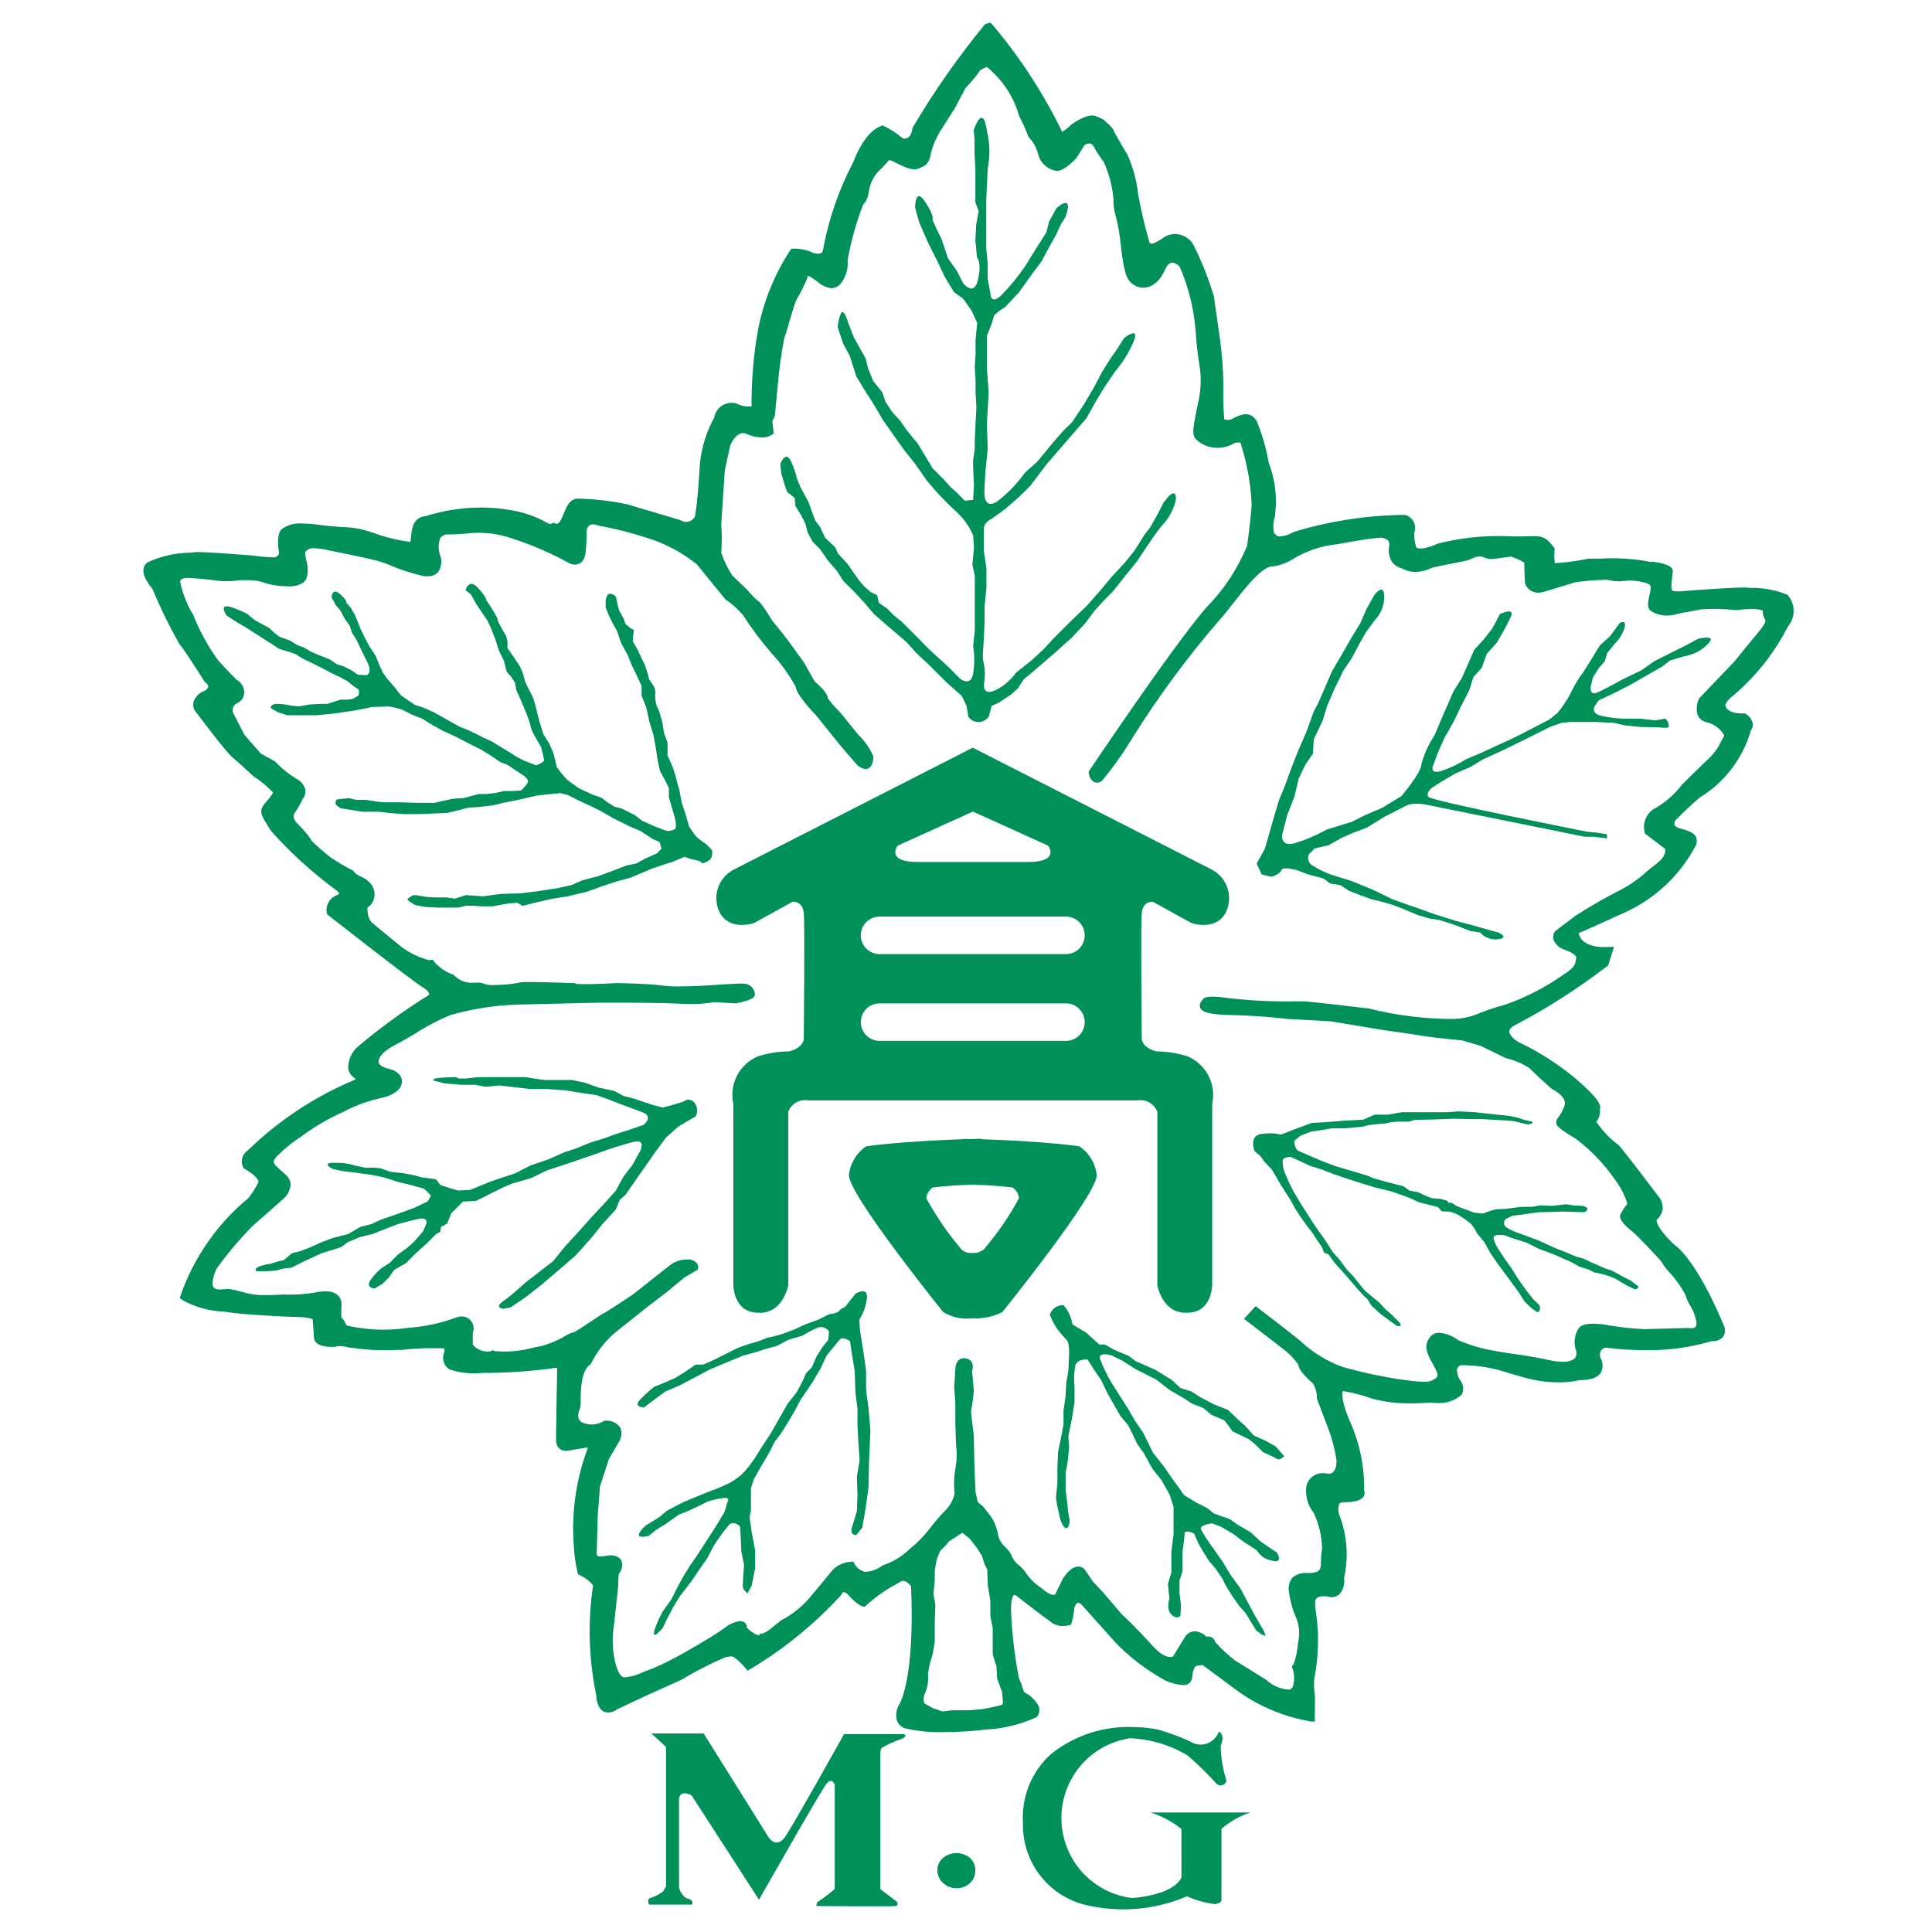 <svg width="256" height="256" viewBox="0 0 256 256" fill="none" xmlns="http://www.w3.org/2000/svg">
<path d="M160.513 115.197L129.044 99.145L128.901 99.075L128.75 99.145L97.28 115.197C96.286 115.69 95.523 116.554 95.156 117.605C94.79 118.656 94.848 119.81 95.318 120.818C96.63 123.47 99.933 122.3 99.933 122.3L105.013 119.488C105.013 119.488 106.345 119.328 106.504 120.982C106.664 122.637 106.504 137.671 106.504 137.671C106.504 137.671 106.504 138.833 104.53 139.314C103.133 139.327 101.746 139.55 100.415 139.975C99.228 140.477 98.254 141.38 97.66 142.528C97.067 143.676 96.892 144.996 97.166 146.26V170.044C97.166 170.044 97.035 173.944 100.492 173.944C103.782 174.108 104.444 170.302 104.444 170.302V147.311C104.644 146.797 105.014 146.367 105.491 146.093C105.969 145.82 106.526 145.719 107.068 145.809H150.733C151.275 145.72 151.831 145.821 152.308 146.094C152.784 146.368 153.153 146.797 153.353 147.311V170.302C153.353 170.302 154.007 174.108 157.301 173.944C160.754 173.944 160.624 170.044 160.624 170.044V146.26C160.898 144.994 160.722 143.67 160.124 142.522C159.526 141.373 158.546 140.471 157.354 139.975C156.023 139.546 154.636 139.323 153.238 139.314C151.293 138.829 151.293 137.671 151.293 137.671C151.293 137.671 151.126 122.624 151.293 120.982C151.461 119.34 152.756 119.488 152.756 119.488L157.857 122.3C157.857 122.3 161.155 123.47 162.471 120.818C162.935 119.809 162.991 118.658 162.625 117.609C162.26 116.56 161.502 115.695 160.513 115.197ZM118.945 112.053L128.692 107.639L128.905 107.532L129.142 107.639L138.885 112.053C138.885 112.053 140.52 114.216 136.241 114.216H121.593C117.29 114.216 118.945 112.053 118.945 112.053ZM141.256 137.918H116.534C115.878 137.918 115.25 137.656 114.787 137.191C114.323 136.725 114.063 136.094 114.063 135.436C114.063 134.778 114.323 134.146 114.787 133.681C115.25 133.215 115.878 132.954 116.534 132.954H141.256C141.911 132.954 142.539 133.215 143.003 133.681C143.466 134.146 143.726 134.778 143.726 135.436C143.726 136.094 143.466 136.725 143.003 137.191C142.539 137.656 141.911 137.918 141.256 137.918ZM141.256 126.422H116.534C115.878 126.422 115.249 126.16 114.785 125.695C114.322 125.229 114.061 124.597 114.061 123.938C114.061 123.279 114.322 122.648 114.785 122.182C115.249 121.716 115.878 121.454 116.534 121.454H141.256C141.911 121.454 142.54 121.716 143.004 122.182C143.468 122.648 143.728 123.279 143.728 123.938C143.728 124.597 143.468 125.229 143.004 125.695C142.54 126.16 141.911 126.422 141.256 126.422Z" fill="#009059"/>
<path d="M143.003 151.885C138.838 151.322 133.219 151.064 130.088 150.949V150.895C130.088 150.895 129.626 150.895 128.899 150.928C128.171 150.961 127.701 150.895 127.701 150.895V150.949C124.563 151.059 118.955 151.322 114.787 151.885C114.151 152.311 113.616 152.872 113.22 153.528C112.823 154.184 112.574 154.919 112.49 155.682C112.33 158.17 124.984 173.862 124.984 173.862C126.163 174.564 127.542 174.853 128.903 174.683C130.254 174.75 131.599 174.468 132.81 173.862C132.81 173.862 145.48 158.17 145.32 155.682C145.234 154.917 144.982 154.181 144.582 153.525C144.181 152.868 143.642 152.309 143.003 151.885ZM130.333 165.564C130.128 165.736 129.891 165.864 129.635 165.942C129.38 166.02 129.111 166.045 128.846 166.016C128.588 166.05 128.327 166.027 128.079 165.949C127.831 165.871 127.603 165.74 127.411 165.564C125.623 163.471 124.057 161.195 122.74 158.774C122.771 158.488 122.864 158.212 123.012 157.966C123.16 157.72 123.36 157.509 123.598 157.349C125.203 157.15 126.816 157.034 128.433 157V156.971C128.433 156.971 128.605 156.971 128.887 156.971C129.169 156.971 129.332 156.971 129.332 156.971V157C130.946 157.034 132.557 157.15 134.159 157.349C134.399 157.508 134.601 157.717 134.751 157.964C134.901 158.21 134.994 158.487 135.025 158.774C133.707 161.194 132.141 163.47 130.354 165.564H130.333Z" fill="#009059"/>
<path d="M125.107 246.067C124.819 246.266 124.585 246.534 124.427 246.848C124.27 247.161 124.193 247.51 124.204 247.861C124.211 248.173 124.282 248.48 124.414 248.763C124.545 249.046 124.734 249.298 124.968 249.503C125.431 249.944 126.043 250.192 126.681 250.197C127.325 250.223 127.956 250.008 128.451 249.593C128.703 249.379 128.903 249.111 129.038 248.808C129.172 248.505 129.237 248.176 129.227 247.845C129.239 247.498 129.167 247.153 129.016 246.841C128.865 246.529 128.64 246.259 128.361 246.054C127.884 245.719 127.315 245.54 126.732 245.542C126.15 245.544 125.582 245.728 125.107 246.067Z" fill="#009059"/>
<path d="M152.46 240.163C153.943 240.637 155.328 241.377 156.547 242.347V248.772C155.673 250.751 151.643 251.289 151.643 251.289C151.058 251.414 150.463 251.478 149.865 251.478C147.34 251.14 145.019 249.903 143.326 247.99C141.633 246.077 140.68 243.618 140.642 241.058C140.603 238.499 141.481 236.012 143.115 234.048C144.75 232.085 147.032 230.777 149.546 230.363L149.505 230.322C152.286 230.39 155.002 231.184 157.385 232.625C158.723 233.772 159.985 235.006 161.161 236.32C161.259 236.429 161.385 236.509 161.526 236.549C161.666 236.59 161.815 236.59 161.956 236.55C162.096 236.51 162.223 236.431 162.321 236.322C162.419 236.213 162.484 236.079 162.51 235.934C162.036 234.452 161.78 232.909 161.75 231.352C162.416 229.759 161.501 229.447 161.501 229.447C161.372 229.816 161.162 230.15 160.886 230.424C160.609 230.698 160.274 230.906 159.906 231.03C159.538 231.154 159.146 231.193 158.761 231.142C158.376 231.091 158.007 230.952 157.683 230.737C156.371 230.15 155.024 229.646 153.65 229.226C152.553 228.979 151.434 228.853 150.311 228.848C146.342 228.656 142.437 229.908 139.313 232.375C138.036 233.507 137.033 234.918 136.381 236.499C135.728 238.08 135.444 239.789 135.548 241.497C135.471 243.966 136.233 246.387 137.708 248.363C139.184 250.339 141.284 251.752 143.665 252.369C148.202 253.494 152.98 253.108 157.279 251.269C158.469 251.805 159.735 252.155 161.031 252.307C161.848 252.135 161.848 251.852 161.848 251.852V242.265L161.889 242.298C163.004 241.338 164.299 240.612 165.698 240.163H152.444H152.46Z" fill="#009059"/>
<path d="M117.78 83.079L119.088 84.196L120.212 85.173L121.393 86.504L123.142 88.146L125.46 90.461L127.438 92.215L128.079 93.545L128.308 94.977C128.466 95.202 128.676 95.384 128.922 95.506C129.167 95.627 129.438 95.685 129.712 95.674C129.985 95.663 130.251 95.584 130.486 95.442C130.72 95.301 130.916 95.103 131.055 94.867L131.39 93.545L132.359 93.101L133.993 92.009L134.868 91.225L135.64 90.018L136.719 89.131L138.26 87.813L139.785 86.495L142.004 84.5L143.753 82.64L145.069 80.883L146.275 79.561L147.48 78.35L149.229 76.145L150.664 74.376L151.751 72.733L152.863 71.091L153.848 69.765C154.822 68.803 155.501 67.58 155.805 66.243C155.92 64.6 154.82 65.791 154.82 65.791L154.187 66.579L153.394 68.123L152.405 69.876L151.641 70.87L150.329 72.955L149.005 74.597L147.37 76.355L145.707 78.346L143.961 80.321C143.961 80.321 141.763 82.406 141.448 82.743C141.133 83.079 139.568 84.623 139.568 84.623L138.244 86.064L136.703 87.485L134.631 89.127C133.885 90.188 132.867 91.025 131.684 91.549C129.906 92.21 130.458 90.125 130.458 90.125C130.538 89.392 130.505 88.651 130.36 87.928C130.228 87.391 130.194 86.835 130.258 86.286L130.36 84.644L130.458 82.542V80.341L130.703 77.927V75.279L130.36 72.955V70.081C130.36 69.194 131.365 68.767 131.365 68.767L133.209 67.441L135.076 65.799L136.515 64.383L138.685 61.509L142.314 57.313L143.949 55.432L145.375 52.904L146.369 51.261L147.787 49.176C148.73 48.084 149.503 46.854 150.08 45.53C151.285 42.997 148.976 44.762 148.976 44.762L147.987 46.302L147.125 47.533L146.025 49.295L144.922 51.38L143.622 53.589L142.081 55.909L140.855 57.116L139.433 58.758L137.451 61.172L135.816 62.626C134.772 64.088 133.517 65.386 132.093 66.477C130.331 67.577 130.429 65.245 130.429 65.245L130.568 62.498L130.875 59.513L130.769 56.098L131.002 52.021L130.769 48.736V44.438C131.139 43.659 131.438 42.848 131.664 42.016C131.664 41.58 133.18 40.698 133.18 40.698L135.048 38.706L136.682 36.399L138.007 34.638L139.008 32.774L139.878 31.222L140.635 29.58C141.157 28.959 141.465 28.183 141.509 27.371C141.509 26.16 139.981 27.597 139.981 27.597L139.008 29.35L138.656 30.787L137.455 32.659L135.82 35.299C134.879 36.675 133.818 37.963 132.649 39.15C131.226 40.484 131.226 38.83 131.226 38.83L130.879 36.97V34.978L130.679 32.885V26.603L130.879 22.313C131.21 20.672 131.174 18.978 130.773 17.353C130.233 13.498 129.024 17.238 129.024 17.238L129.13 18.445V20.211L129.24 22.53V26.821L129.677 27.933L129.35 29.793L129.24 31.887L129.457 34.088C129.457 34.088 130.119 34.753 129.583 37.072C129.048 39.392 127.605 37.503 127.605 37.503L126.829 35.96L125.603 34.211L125.194 32.979L124.749 31.657L123.997 30.113L123.551 29.128C123.551 29.128 123.886 28.685 122.566 26.71C121.246 24.735 121.254 27.486 121.254 27.486L121.798 29.465L122.995 32.211L124.221 34.638L125.202 36.723L126.408 38.706L127.634 39.589L128.725 41.141L129.485 42.783L129.269 44.996V46.971L129.158 48.613L129.269 50.485V52.017L129.379 54.004L129.269 55.983L129.158 58.417V59.509L128.942 60.95V61.833L129.052 64.366L128.942 66.234L127.834 66.345L126.755 65.241L125.877 64.473L125.116 63.594L123.572 62.043L122.587 60.4L121.598 58.758L121.046 58.109L120.053 56.878L119.301 55.777L118.205 54.575L117.327 53.232L116.918 52L115.692 50.469L115.03 48.827L114.707 47.505L113.162 44.75L112.39 42.763C112.39 42.763 111.981 41.334 111.621 41.334C111.262 41.334 110.98 43.313 110.98 43.313L111.719 45.517L112.598 47.16L113.481 49.919L114.707 51.91L115.896 53.774L116.983 55.642L118.316 57.53L119.624 59.394L121.283 61.496L122.82 63.689C123.963 65.095 125.206 66.416 126.539 67.642C127.581 68.548 128.406 69.68 128.95 70.952L129.06 72.594L128.844 74.807L129.167 76.342V83.51L128.95 85.592C129.142 86.8 129.142 88.03 128.95 89.238C128.619 91.106 127.176 89.895 127.176 89.895L125.652 88.351L123.13 86.052L121.826 84.726L120.719 83.613L119.395 82.299L118.422 81.528L117.552 80.641L116.448 79.869L116.227 78.875L115.353 78.44L114.478 77.656L113.816 76.897L112.283 74.692L111.057 73.366L110.649 72.491L109.333 71.26L108.667 69.831L108.017 68.952L107.682 68.078L107.138 66.534L106.468 65.302L106.059 64.539L105.601 63.43C105.418 62.588 105.131 61.771 104.747 61C104.081 59.69 103.398 61.455 103.398 61.455L103.529 62.765L103.958 64.198L104.302 65.187L105.295 65.968L105.397 67.059L106.153 68.267L106.717 69.383L107.028 70.59L107.694 71.793L108.679 72.787L109.664 74.22L110.89 75.644L111.748 76.983L112.974 78.19L114.511 79.832L115.819 81.38L117.78 83.079Z" fill="#009059"/>
<path d="M225.024 84.635L223.594 85.407L222.262 86.076L220.97 86.725L219.213 87.604L217.455 88.835L214.946 90.046C214.946 90.046 212.412 91.479 211.529 91.808C210.647 92.136 210.765 91.04 210.765 91.04L211.092 89.714L211.869 88.507L212.637 87.624L212.964 86.524L214.063 85.194C214.64 84.609 215.061 83.89 215.289 83.1C215.494 82.016 214.623 82.554 214.623 82.554L213.315 84.323L211.983 85.526L210.904 87.3L209.801 89.053C209.195 89.837 208.675 90.685 208.252 91.582C207.744 92.61 207.119 93.574 206.388 94.456L205.317 95.33L202.338 96.878L200.376 97.864L197.957 98.972L196.322 99.732L194.229 100.618C193.208 101.269 192.109 101.788 190.96 102.166C189.419 102.605 189.869 101.505 189.869 101.505L190.523 99.732L191.401 97.765L192.603 95.667L193.486 93.799L194.679 91.479L195.231 89.714L196.33 88.507L197.013 86.631L198.304 85.194C198.986 84.087 199.612 82.947 200.18 81.778C200.826 80.353 198.75 81.367 198.75 81.367L197.769 83.227L196.661 84.668L195.341 86.109L194.581 87.854L193.698 89.849L192.603 91.594L191.193 94.797L190.073 97.453C189.284 98.626 188.696 99.924 188.332 101.292C188.332 102.392 185.692 105.484 185.692 105.484L183.178 107.023L180.865 108.017L179.124 108.895L175.83 109.901C174.442 110.683 172.971 111.305 171.445 111.757C169.589 112.204 169.904 110.554 169.904 110.554L170.558 108.017L171.539 105.484L172.082 103.168L172.985 101.292L173.974 99.863L174.077 97.983L175.274 95.458L175.83 93.585L176.831 91.266L178.012 88.848L179.124 87.206L180.113 85.329L180.984 83.79L182.189 82.147C182.586 81.739 182.898 81.256 183.108 80.726C183.319 80.197 183.423 79.63 183.415 79.06C183.415 77.089 182.099 78.847 182.099 78.847L181.11 80.612L180.24 82.587L179.038 84.561L177.706 86.885L176.48 88.983L175.393 91.512L174.612 93.282L174.077 94.275L173.092 97.014L172.082 99.325L171.33 101.197L170.231 104.178L169.462 106.058L168.584 109.027L167.611 112.442L166.512 114.425L167.174 115.862L168.473 116.183C168.473 116.183 169.589 115.862 169.789 115.308C169.99 114.754 171.874 115.308 171.874 115.308L173.321 115.862L175.393 116.413L176.263 117.074L177.591 117.279L178.789 118.055L180.223 118.609L181.744 119.159L183.178 119.508L184.694 119.947L186.035 120.481L187.886 121.261L189.419 121.705L190.743 121.91L192.157 122.353L193.383 122.793L194.797 123.355L196.118 123.56C196.417 123.894 196.792 124.149 197.212 124.305C197.631 124.461 198.081 124.513 198.525 124.455C200.082 124.23 198.525 123.56 198.525 123.56L197.344 123.236L195.026 122.583L192.942 122.033L190.081 121.138L188.009 120.387L186.374 119.828L184.511 119.159L181.997 117.928L179.042 116.72L176.5 115.94C175.502 115.583 174.55 115.108 173.664 114.524C173.506 114.348 173.4 114.13 173.358 113.897C173.316 113.663 173.34 113.423 173.427 113.202L174.199 112.426L176.063 111.987L177.048 111.437L177.824 110.989L179.345 110.332L181.114 109.671L183.419 108.238L184.715 107.586C184.715 107.586 186.158 106.81 186.705 106.588C187.397 106.475 188.102 106.475 188.794 106.588L209.997 110.874H211.296L212.931 111.092V110.533L211.501 110.324L210.275 110.205C210.275 110.205 189.75 106.149 189.296 105.607C188.843 105.065 189.75 104.375 189.75 104.375L190.948 103.607L192.819 102.499L194.863 101.62L196.498 100.622L199.142 99.415L202.089 97.974L205.358 96.332L206.907 95.782L208.011 95.671H211.632L213.814 95.782L215.355 96.119L217.427 96.332C217.427 96.332 219.515 96.332 220.615 96.439C221.714 96.546 220.717 95.232 220.717 95.232L219.282 95.45L217.427 95.232H215.244C214.283 95.202 213.326 95.091 212.384 94.899C210.651 94.567 211.305 93.577 211.305 93.577L211.84 92.797L213.7 91.927L215.886 90.818L218.195 89.496L220.296 88.293L221.269 87.522L223.12 86.967C224.281 86.795 225.359 86.257 226.197 85.432C227.767 83.962 225.024 84.635 225.024 84.635Z" fill="#009059"/>
<path d="M166.996 153.178L167.592 153.999L168.483 154.923L168.982 155.744L169.652 156.894L170.245 157.846L170.988 159L171.597 160.108L172.251 161.126L173.069 162.284L173.886 163.339L174.569 164.386L175.174 165.257L175.423 165.955L176.073 166.25L176.829 167.318L177.646 168.229L178.762 169.486L179.812 170.717L180.63 171.633L181.23 172.191L181.725 173.012L182.951 174.125L184.324 175.131C184.324 175.131 185.142 175.734 185.092 175.685C186.245 175.894 185.129 174.925 185.129 174.925L184.422 174.215L183.568 173.476L182.722 172.561L181.974 171.953L180.826 170.992L179.853 169.789L179.256 169.034L178.496 168.27L177.503 166.92L176.6 165.914L175.705 164.497L174.887 163.344L174.033 162.112L172.333 159.447L171.377 157.834L170.796 156.676L170.163 155.202C169.996 154.72 169.931 154.208 169.971 153.7C170.13 153.289 171.021 153.289 171.021 153.289L172.031 153.753L173.531 154.455L175.239 155.001L176.686 155.564L178.137 156.064L180.147 156.713L182.158 157.329L184.377 157.871L186.784 158.729L187.982 159.291L190.536 159.944L191.047 160.511C191.047 160.511 191.865 160.548 192.102 160.548C192.505 160.655 192.896 160.806 193.266 160.999C193.839 161.345 194.385 161.732 194.901 162.157C195.223 162.545 195.498 162.971 195.719 163.426L196.671 164.575L197.488 166.041L198.449 167.449L199.491 168.857L200.402 170.089L201.109 171.05L201.988 172.4C202.462 172.951 203.013 173.431 203.623 173.825C204.191 174.022 204.031 173.004 204.031 173.004L203.19 172.183L202.303 171.074L201.686 170.208L200.991 169.202L200.28 168.049L199.425 166.846L198.518 165.483C198.518 165.483 197.729 164.214 197.942 163.861C198.154 163.508 199.335 163.668 199.335 163.668L200.439 164.079L202.245 164.641L203.946 165.499L205.862 166.201L208.359 167.31L209.222 167.814L210.513 168.225L211.175 168.574L212.312 168.82L213.272 169.112L214.138 169.481L215.025 170.027C215.502 170.306 215.993 170.56 216.497 170.787C216.556 170.815 216.622 170.829 216.687 170.828C216.753 170.827 216.818 170.812 216.877 170.782C216.936 170.752 216.988 170.71 217.028 170.657C217.068 170.605 217.096 170.544 217.11 170.479L216.08 169.683L214.784 169.026L213.619 168.369L212.679 168.069L211.772 167.658L210.922 167.31L209.9 166.796L208.813 166.501L207.767 166.049L205.993 165.343L203.901 164.378L202.041 163.684C202.041 163.684 199.691 162.929 199.393 162.412C199.307 162.268 199.274 162.098 199.301 161.933C199.328 161.767 199.413 161.617 199.54 161.508L200.394 161.098L202.029 160.888L203.888 160.626L205.74 160.589L207.097 160.535L208.449 160.589L209.97 160.626C209.97 160.626 210.407 160.383 210.333 160.145C210.26 159.907 209.696 159.78 209.696 159.78L208.572 159.727L207.485 159.57L205.699 159.78L203.991 159.727L203.14 159.891L201.412 159.932L199.47 160.178L198.265 160.24L197.627 160.383L196.516 160.794L195.4 160.695L194.006 160.19L192.939 159.78C192.939 159.78 192.355 159.279 192.122 159.369C191.889 159.46 191.775 159.119 191.775 159.119L190.929 158.86L189.731 158.762L189.077 158.52L187.851 157.957L186.76 157.756L186 157.197L185.06 156.959L183.883 156.651L182.08 156.151L181.226 155.793L178.929 155.1L177.025 154.545L175.12 153.823C175.12 153.823 172.73 152.813 172.104 152.521C171.479 152.23 171.503 151.154 171.503 151.154L172.321 150.497L173.714 149.943L175.133 149.738L176.514 149.504H178.239L179.522 149.385L180.548 149.294L181.365 149.081L182.477 148.949L183.421 148.892L184.32 148.691L185.231 148.625H186.711L187.479 148.387L189.797 148.342L192.535 148.239L195.204 148.288H196.516C196.516 148.288 198.028 148.387 198.22 148.387C198.412 148.387 200.459 148.535 200.459 148.535L201.371 148.736L202.188 148.949C202.442 149.001 202.705 148.981 202.948 148.892C203.23 148.736 202.891 148.584 202.891 148.584L201.972 148.387L201.093 148.095L199.867 147.837L198.208 147.681L196.81 147.529L195.437 147.373L193.352 147.262L191.717 147.373H185.763L183.895 147.697H182.15L180.609 148.366L178.533 148.469L175.672 148.691L173.804 148.797L171.708 149.569L169.738 150.341C168.95 150.15 168.132 150.113 167.331 150.234C165.34 150.341 166.244 152.538 166.244 152.538L166.996 153.178Z" fill="#009059"/>
<path d="M157.873 184.376L156.426 183.921L155.233 182.829L153.149 181.539L150.484 180.353L149.487 179.622L147.668 178.879L146.393 178.156H145.661L143.937 176.596L142.11 175.488C141.96 174.541 141.548 173.656 140.92 172.934C140.519 172.92 140.125 173.038 139.796 173.269C139.467 173.5 139.222 173.832 139.098 174.215L139.555 175.229L140.111 176.136C140.111 176.136 141.01 177.249 141.374 177.602C141.738 177.955 141.652 179.622 141.652 179.622L141.562 181.63L141.28 183.272L141.202 184.914L140.92 186.926V188.745L140.565 190.662L140.193 192.403L140.111 194.612V196.537L139.919 198.446L140.111 199.637L140.463 201.193C140.463 201.193 140.745 202.285 141.202 202.478C141.66 202.671 141.738 201.472 141.738 201.472C141.738 201.472 141.48 200.097 141.48 199.83C141.48 199.563 141.202 197.367 141.202 197.367V195.158L141.48 193.614L141.652 191.873L141.562 190.313L142.02 188.03L142.379 185.817V183.814C142.279 182.867 142.312 181.911 142.478 180.973C142.739 179.971 144.112 180.152 144.112 180.152L144.93 181.437L145.931 182.907L146.663 184.459L147.586 186.101L148.481 187.653L149.483 188.847L150.12 190.124L150.676 191.315L151.587 192.592L152.699 194.62L153.925 196.164L154.955 197.999L155.499 199.641V203.311L155.212 205.59V208.341L154.755 209.901L154.955 211.826C154.955 211.826 154.477 213.177 155.212 213.92C155.948 214.663 156.406 214.109 156.406 214.109L156.488 212.734L156.287 211.091V209.449L156.696 208.164V205.508C156.828 204.75 156.921 203.985 156.974 203.217C156.974 202.581 158.237 203.217 158.237 203.217L158.793 204.514L159.418 205.598L160.235 206.887L160.963 207.708L161.964 209.166L162.418 210.086L163.317 211.547L164.236 212.84L165.054 213.748L165.716 214.84L166.443 216.026L167.167 216.585L167.71 216.765L167.522 216.211L166.995 215.3L166.255 214.023L165.266 212.188L164.351 210.447L163.076 208.714L161.976 206.887L160.615 204.954C160.071 204.229 159.58 203.466 159.144 202.671C158.866 202.026 160.615 201.85 160.615 201.85L161.784 202.297L163.517 203.32L164.694 204.227L166.521 205.418C166.736 205.78 167.027 206.09 167.375 206.326C167.722 206.562 168.117 206.719 168.532 206.785C170.167 207.257 169.182 205.697 169.182 205.697L168.168 205.04L166.995 204.219L165.716 203.036L163.967 202.018L162.978 201.296L160.881 200.561L159.953 199.822L158.507 199.091L156.872 198.093L156.242 197.173L155.237 195.798L154.24 194.337L152.773 192.493L151.485 189.853L150.414 188.293L149.401 186.552L147.308 183.268C146.702 182.242 146.183 181.166 145.755 180.053C145.481 179.051 147.308 179.606 147.308 179.606L148.78 180.337L150.488 181.429L153.222 182.812L154.98 184.175L156.872 185.28L157.983 186.006L159.422 186.561L160.525 187.476L162.258 188.211L163.337 189.677L165.438 190.674L166.255 191.319L167.355 192.415C167.355 192.415 168.99 193.15 169.267 193.339C169.545 193.528 170.163 192.969 170.163 192.969L169.067 191.684L167.796 190.958L166.161 190.219L164.899 188.852L164.081 188.121L162.712 186.819L160.893 186.105L158.985 185.103L157.873 184.376Z" fill="#009059"/>
<path d="M114.76 184.105V181.642L114.401 179.08L113.947 176.239L113.861 174.876C114.383 174.04 114.723 173.103 114.858 172.125C115.128 170.385 113.387 171.395 113.387 171.395L111.944 173.217C111.653 173.292 111.392 173.456 111.197 173.685C110.939 174.051 109.844 174.145 109.844 174.145L108.401 174.876L106.66 175.5L105.287 176.149L103.554 176.793L102.467 177.085L101.649 177.261C101.094 177.515 100.52 177.725 99.933 177.89C99.186 178.09 98.452 178.334 97.734 178.62L96.455 179.261L94.636 180.172L93.169 180.821H92.168L90.696 181.831L89.511 182.558L88.064 183.202L86.691 183.752C86.052 184.26 85.446 184.809 84.877 185.395C83.79 186.491 85.33 186.491 85.33 186.491L86.789 185.395L88.158 184.385L90.075 183.564L92.168 182.463L94.076 181.449L95.801 180.722L98.453 179.626L100.19 179.158L101.277 178.789L102.912 178.349L104.478 177.528L106.304 176.986C106.999 176.559 107.726 176.187 108.479 175.874C108.735 175.815 109.004 175.836 109.249 175.934C109.493 176.032 109.702 176.203 109.848 176.424L109.754 177.528L109.018 178.448L108.201 179.721L107.559 181.199L106.828 181.925L106.292 183.12L105.565 184.483L104.339 186.039L102.99 188.42L102.099 189.98L100.709 192.091C100.27 192.853 99.782 193.586 99.246 194.283C98.561 195.188 97.693 195.938 96.7 196.484L95.327 197.116L93.422 197.847L91.865 198.491L90.516 199.054L88.424 200.142L87.32 201.053L86.131 201.792C85.56 202.081 85.081 202.527 84.75 203.077C84.219 203.981 85.951 203.521 85.951 203.521L86.957 202.7L88.142 201.977L89.058 201.332L89.957 200.688L91.138 200.228L92.319 199.678L93.786 198.955C94.469 198.738 95.169 198.582 95.879 198.487C96.79 198.397 96.422 198.955 96.422 198.955L95.977 200.405L94.808 202.326L93.32 204.629L92.319 206.173L91.42 207.462L90.68 208.657L89.769 210.299L88.951 211.941L87.831 213.497C87.408 214.261 87.048 215.059 86.757 215.883C86.389 216.975 87.014 216.523 87.014 216.523L87.77 215.796L88.477 214.335L89.205 212.955L90.042 211.576L91.583 209.564L92.769 207.823L93.676 206.538L94.587 204.802C95.201 203.846 95.872 202.928 96.598 202.055C97.227 201.423 98.049 202.244 98.049 202.244L98.151 203.607L98.233 205.627L98.6 207.372L98.507 208.554C98.507 208.554 98.421 209.741 98.421 210.196C98.421 210.652 99.046 211.124 99.046 211.124L99.598 210.114L100.06 207.823V205.446L99.598 202.983L99.32 201.045L99.504 200.134V197.206L99.884 196.016L100.701 194.55L101.355 193.458L102.091 192.173L102.63 191.073L103.525 189.886L104.445 188.412L105.262 187.037L106.08 185.485L107.629 183.198L108.708 181.367L109.525 179.63C109.525 179.63 110.988 177.795 111.348 177.438C111.707 177.081 112.627 177.701 112.627 177.701L112.901 179.54L113.26 181.728L113.342 184.385L113.62 186.684V188.876L113.726 190.884L113.902 193.54L113.542 195.642L113.62 198.126L113.542 200.224C113.542 200.224 113.26 201.23 112.901 202.322C112.541 203.414 113.44 203.418 113.44 203.418L114.258 202.42L114.711 199.764L115.079 197.108L115.153 193.639L115.337 189.533L115.079 186.602L114.76 184.105Z" fill="#009059"/>
<path d="M90.609 145.94L89.518 146.301L87.809 146.757L86.428 146.391L83.976 145.57L82.607 145.213L81.426 144.564L79.325 144.113L77.498 143.468L75.761 143.099H72.111L70.754 142.91L69.659 142.725H63.378L61.645 142.91H60.807L60.398 142.725C60.398 142.725 59.282 142.725 58.2 142.824C57.116 142.922 57.464 143.189 57.464 143.189L58.923 143.558L61.117 143.743H63.022L64.314 144.014L66.14 143.825L70.227 144.297H72.512L74.874 144.474L77.253 144.848L79.076 145.119L80.804 145.747L82.255 146.309C82.255 146.309 83.731 146.847 85.186 147.41C86.641 147.972 85.275 149.052 85.275 149.052L83.453 149.684L81.716 150.234L79.893 150.883L78.16 151.425L76.341 152.168L74.707 152.71L72.622 153.634L70.236 154.455L68.335 155.44L65.066 156.536L62.331 157.657L60.697 157.751L59.683 157.46L58.347 157.008L57.774 156.265L55.87 156.003L54.856 155.723L53.324 155.44L51.689 155.259L50.463 154.816L49.645 154.722H48.362L47.091 154.455C46.241 154.176 45.349 154.048 44.455 154.077C42.346 153.987 44.087 154.898 44.087 154.898L45.354 155.169L46.817 155.346L48.174 155.53L49.458 155.719L50.827 155.998L52.833 156.639L54.378 157.004C54.378 157.004 55.657 157.374 56.013 157.456C56.368 157.538 57.108 158.462 57.108 158.462L56.659 159.205L54.918 160.026L53.442 160.572L51.914 161.118L50.545 161.578L49.18 162.206L47.721 162.58L46.172 163.499L44.075 164.045L42.608 164.6L40.973 165.33L39.767 165.79L38.68 166.065L37.589 166.981L36.772 167.166L35.86 167.449C35.363 167.52 34.874 167.636 34.397 167.794C33.58 168.081 33.952 168.442 33.952 168.442H35.394L36.6 168.356L37.593 168.081L38.59 167.983L40.609 166.981L42.6 166.065L44.067 165.614L45.252 165.228L46.069 164.6L47.598 163.951L49.421 163.499L51.231 162.764L52.711 162.206C52.711 162.206 54.623 161.668 55.621 161.483C56.618 161.299 56.532 162.042 56.532 162.042L56.074 163.13L54.893 164.509L53.965 165.33L52.711 166.25L51.62 167.359L50.61 167.983C50.057 168.431 49.567 168.953 49.155 169.534C48.338 170.639 49.609 170.742 49.609 170.742L50.708 170.097L51.525 169.276L52.241 168.27L53.798 167.371L54.987 166.172L56.622 164.69L57.791 163.512L58.343 163.228L58.428 162.592L59.246 162.132L59.797 160.761L61.35 159.217L63.083 159.123L64.718 158.302L66.541 157.394L67.82 156.836L70.362 156.109L72.467 155.091L74.944 154.27L78.957 152.903C80.647 152.255 82.373 151.707 84.127 151.261C85.684 150.998 84.756 152.648 84.756 152.648L83.78 154.393L82.586 155.945L81.589 157.788L79.954 159.603L78.487 161.159L76.942 162.896L74.837 165.195L73.288 167.112L71.396 168.578L69.737 169.855L68.388 171.041C68.388 171.041 67.571 171.788 66.549 172.511C65.527 173.234 66.655 173.431 66.655 173.431L67.648 173.238L69.647 171.879L71.752 170.237L74.118 168.225L76.227 166.394L77.31 165.211L78.667 163.655L79.77 162.264L81.597 160.264L82.133 158.975L82.864 158.339L86.624 152.94L88.239 150.743L89.873 149.286C89.873 149.286 91.708 148.173 92.052 148.009C92.395 147.845 92.607 146.806 91.982 146.071C91.817 145.871 91.58 145.745 91.323 145.72C91.065 145.696 90.808 145.775 90.609 145.94Z" fill="#009059"/>
<path d="M93.62 111.888C93.114 111.571 92.639 111.207 92.202 110.8C91.879 110.39 91.282 109.466 91.282 109.466L90.874 107.976L90.338 106.411L90.02 104.683L89.701 103.583C89.561 102.943 89.379 102.314 89.157 101.698C88.932 101.144 88.454 100.117 88.454 100.117V98.401L87.993 97.17L87.76 95.675L87.351 94.271L86.971 93.409C86.855 92.946 86.802 92.469 86.815 91.993C86.883 91.645 86.823 91.285 86.648 90.978C86.476 90.674 86.027 90.034 86.027 90.034L85.794 89.168L85.467 88.15L85.005 87.214L84.547 86.195L83.848 84.964L83.906 84.093L83.995 83.465L83.538 83.235L82.892 82.689L82.594 81.897L82.034 80.887C81.874 80.348 81.747 79.799 81.654 79.245C81.654 78.912 81.028 78.617 80.71 78.686C80.391 78.756 80.248 79.54 80.248 79.54V80.484L80.656 81.507L81.192 82.611L81.74 83.551L82.295 85.194L83.145 86.758L83.689 88.096L84.408 89.574L85.013 90.904V92.173L85.638 93.737L86.047 95.618L86.595 97.428L86.905 99.148L87.134 100.709L87.441 102.129L88.074 103.307L88.63 104.404V105.635L89.411 108.316C89.411 108.316 89.713 109.482 89.472 109.798C89.231 110.115 88.368 110.11 88.368 110.11L86.905 109.564L85.119 108.78L84.09 107.992L82.369 107.134L81.441 106.9L80.411 106.259L79.721 105.717L78.392 105.241L76.757 104.469C76.757 104.469 75.576 103.685 75.123 103.291C74.635 102.781 74.189 102.231 73.79 101.649L73.32 99.769L72.785 98.537L72.013 97.305L71.538 95.819L71.232 94.632L70.999 93.696L70.676 92.526L70.047 91.295L69.589 90.346L69.266 89.164L68.89 88.306L68.428 87.591L67.791 86.651L67.243 85.883V85.013L67.084 84.307L66.622 83.514L66.062 82.5L65.845 81.79L65.065 80.456L64.435 79.524C64.435 79.524 64.517 79.208 63.32 77.882C62.122 76.555 61.685 78.202 61.685 78.202L62.388 78.748L63.087 80L63.72 80.948L64.558 82.18L65.044 83.194L65.657 84.771L66.131 86.261L66.757 87.517L67.137 88.999L67.697 89.628L68.253 90.49L68.408 91.434L68.87 92.456L69.707 94.411L70.116 95.511L70.423 96.681L70.831 97.502L71.69 98.984C71.859 99.549 71.996 100.124 72.098 100.705C72.098 101.033 71.011 101.411 71.011 101.411L69.434 100.782L68.498 100.31L67.411 99.617L66.23 98.898L65.224 98.278L64.043 97.736L63.119 97.256L61.783 96.632L60.965 96.324L59.94 95.761L58.305 94.834L57.438 94.357L56.029 93.733L55.007 93.417L53.928 92.699L53.066 92.079L52.293 91.065L51.337 89.968L50.724 89.106L50.241 88.08L49.784 86.902L48.995 85.731L48.378 84.566L47.757 83.301L47.43 82.435L47.021 81.495L46.494 80.55L45.889 79.852C45.889 79.852 46.02 79.54 45.01 78.682C44.001 77.824 43.931 79.138 43.931 79.138L44.475 80.16L45.088 80.871L45.717 82.049L46.342 82.911L46.649 83.855L47.291 84.873L47.908 86.208L48.517 87.439C48.785 87.862 48.948 88.344 48.991 88.844C48.979 88.971 48.938 89.094 48.872 89.203C48.806 89.312 48.717 89.406 48.611 89.476L47.425 89.402L46.494 88.77L45.558 88.306L44.618 88.002L43.682 87.365L42.284 86.815L41.205 86.351L40.261 85.797L39.403 85.477L38.381 84.857L37.045 84.385L36.338 83.839L35.651 83.198L34.94 82.817L33.779 82.184L33.003 81.556C33.003 81.556 33.003 81.326 30.886 80.534C28.769 79.742 30.019 81.556 30.019 81.556L30.649 81.967L31.511 82.521L32.594 83.153L33.934 84.007L35.161 84.795L36.031 85.341L36.959 85.966L38.307 86.376L39.158 86.676L40.179 87.308L41.356 87.862L42.582 88.482L43.915 89.188L45.096 89.743L46.109 90.297C46.481 90.654 46.893 90.966 47.336 91.229C47.744 91.397 47.491 92.169 47.491 92.169L46.698 92.625L45.922 92.707H45.104L43.379 93.265H42.435L41.033 93.347L39.623 93.59L38.606 93.503C37.989 93.357 37.359 93.277 36.726 93.265C35.79 93.265 35.876 93.82 35.876 93.82L36.803 94.365L38.054 94.776H41.957L44.303 94.538L46.874 94.164L49.301 93.688C49.301 93.688 51.263 93.61 51.57 93.61C52.122 93.705 52.668 93.834 53.204 93.996L54.594 94.698L56.008 95.252L57.107 95.963L58.656 96.825L60.218 97.531L62.028 98.463L63.749 99.333L64.905 100.043L66.311 100.988L67.251 101.357L69.033 102.544C69.033 102.544 70.206 103.176 69.92 103.718C69.675 104.101 69.377 104.447 69.033 104.744L67.868 104.818H66.785L65.686 105.061L64.46 105.212H63.438L61.395 105.754L60.062 105.837L58.885 106.079L57.561 106.378H55.391L52.653 106.304H50.777L50.07 106.235L48.5 105.984H47.184L46.244 105.754C46.244 105.754 45.39 105.836 44.834 105.902C44.279 105.968 44.511 106.633 44.511 106.633L45.096 107.093L46.633 107.339L48.043 107.561H50.221L51.562 107.717L53.507 107.877H55.55L57.508 107.791L59.286 107.717L60.843 107.339L62.036 107.019L63.43 106.937L65.388 106.695L66.834 106.346L68.469 106.029L71.195 105.405L74.248 105.089L75.184 105.327L77.072 106.255L78.621 106.97L79.549 107.438L81.184 108.378L83.382 109.478L84.858 110.106L86.419 111.129L87.42 111.597L87.657 112.455L87.04 113.083L85.63 113.703L84.294 114.425L83.068 114.663L81.658 115.205L80.395 115.673L79.316 116.084L77.211 116.63L75.797 117.25L74.003 117.661L70.97 118.129L68.927 118.375L66.36 118.445L64.002 118.765L61.742 118.605L60.263 119.077L59.179 118.917H57.68L56.453 118.843C56.453 118.843 55.227 118.605 54.896 118.605C54.565 118.605 54.345 118.917 54.038 119.077C53.732 119.237 55.052 119.935 55.052 119.935L56.453 120.185L58.088 120.255H60.737L61.742 120.017H62.772L63.769 120.095H65.253L66.123 119.935L67.439 119.701L68.543 119.623L69.237 120.034L70.464 119.717L71.175 119.553L73.149 119.093L75.163 118.781L77.82 118.145L79.696 117.455L81.65 116.815L83.603 116.277L86.415 115.086L87.747 114.627L89.223 114.163L90.694 113.53L91.634 113.846C91.634 113.846 92.905 114.064 92.954 114.306C93.003 114.549 93.82 114.163 94.131 113.846C94.442 113.53 94.368 112.664 94.368 112.664L93.62 111.888Z" fill="#009059"/>
<path d="M236.845 78.805C235.243 78.156 233.524 77.848 231.797 77.902C231.559 77.854 231.316 77.836 231.074 77.849C229.374 77.849 224.682 78.189 222.994 78.325C222.741 78.35 222.516 78.358 222.328 78.358C221.51 78.358 221.51 78.198 221.478 78.046C221.453 77.547 221.482 77.048 221.563 76.555C221.611 76.272 221.641 75.985 221.653 75.698C221.653 75.427 221.653 74.753 218.838 74.412L218.817 74.478C216.606 74.037 214.348 73.884 212.098 74.022C211.62 74.022 211.117 74.022 210.516 74.022C209.035 74.332 207.532 74.533 206.021 74.622C205.949 74.036 205.94 73.444 205.992 72.856L206.013 72.668L205.886 72.52C204.77 70.992 204.145 70.997 202.322 71.058C201.611 71.083 200.712 71.103 199.461 71.038C196.458 70.955 193.457 71.287 190.544 72.023C189.101 72.676 188.091 72.807 187.683 72.565C187.455 71.923 187.361 71.241 187.405 70.561C187.484 70.339 187.518 70.104 187.506 69.868C187.494 69.633 187.436 69.402 187.335 69.189C187.234 68.976 187.092 68.785 186.918 68.628C186.743 68.47 186.539 68.349 186.318 68.271L186.134 68.225C181.138 68.272 176.174 69.035 171.392 70.492C170.865 70.826 170.265 71.027 169.643 71.079C169.455 71.097 169.267 71.044 169.116 70.931L168.965 70.726H168.854C168.661 69.987 168.685 69.209 168.924 68.484C169.269 66.054 168.987 63.576 168.106 61.287C167.78 59.411 167.252 57.576 166.533 55.814C165.785 54.582 164.78 54.747 163.578 55.33L163.341 55.461C163.173 55.561 162.983 55.62 162.788 55.634C162.593 55.648 162.397 55.615 162.217 55.539C162.093 54.067 162.054 52.59 162.103 51.113C162.084 48.915 161.916 46.72 161.6 44.544L160.84 39.228C160.143 36.942 159.262 34.716 158.208 32.572C158.007 32.169 157.713 31.819 157.349 31.554C156.985 31.289 156.564 31.116 156.119 31.049L155.899 31.004C155.184 30.965 154.482 31.2 153.933 31.661C153.624 31.851 153.306 32.025 152.981 32.182C152.869 32.248 152.742 32.284 152.613 32.285C152.421 32.285 152.327 32.15 152.331 32.187C151.717 30.098 151.213 27.978 150.823 25.835C150.629 23.975 150.139 22.157 149.372 20.453C148.554 19.127 147.696 17.612 147.627 17.427C147.557 17.242 147.537 16.971 146.123 15.785L145.166 15.374C144.169 14.964 142.232 16.294 141.974 16.491C141.604 16.866 141.193 17.198 140.748 17.48C138.253 12.342 135.122 7.54 131.43 3.189L131.218 3L130.723 3.131L130.506 3.226C126.986 7.514 123.797 12.067 120.967 16.844L120.894 17.049C120.775 17.924 120.412 18.367 119.831 18.367C119.763 18.368 119.694 18.361 119.627 18.347C118.873 17.691 118.036 17.139 117.138 16.704L116.954 16.614L116.746 16.692C114.629 17.46 113.313 20.798 113.067 21.475C111.134 25.157 109.774 29.114 109.034 33.209C108.976 33.418 108.842 33.619 108.376 33.619C108.182 33.614 107.99 33.585 107.803 33.533C107.017 33.151 106.155 32.95 105.282 32.946H104.918L104.779 33.049C102.653 36.274 101.179 39.889 100.443 43.686C99.853 47.023 99.565 50.406 99.585 53.794V53.848H99.388L98.951 53.868C98.46 53.821 97.981 53.682 97.541 53.458L97.394 53.412C97.087 53.353 96.77 53.355 96.464 53.42C96.158 53.486 95.868 53.611 95.611 53.791C95.353 53.97 95.135 54.2 94.967 54.465C94.8 54.731 94.687 55.028 94.635 55.338C93.595 57.224 92.951 59.305 92.743 61.451C92.719 61.496 92.514 66.189 92.073 68.476C91.957 68.671 91.797 68.835 91.605 68.956C91.413 69.076 91.195 69.148 90.969 69.165C90.722 69.159 90.481 69.091 90.266 68.968L90.132 68.907L83.086 66.817C80.947 66.369 78.772 66.117 76.587 66.066C75.513 66.066 75.071 67.113 74.712 68.037C74.584 68.359 74.437 68.673 74.27 68.977C74.16 69.182 73.976 69.416 73.759 69.416C73.706 69.417 73.653 69.406 73.604 69.383L73.412 69.272L73.187 69.338C72.844 69.461 72.844 69.478 72.341 69.186C70.778 68.333 69.073 67.777 67.31 67.544C66.153 67.347 64.981 67.25 63.807 67.252C61.321 67.248 58.849 67.624 56.475 68.369C54.841 68.533 54.571 69.777 54.461 71.161C54.436 71.612 54.354 71.781 54.379 71.822L54.219 71.785C52.602 71.564 51.013 71.171 49.479 70.611C48.148 70.118 46.744 69.858 45.326 69.839C44.411 69.777 43.418 69.699 42.118 69.527C41.455 69.427 40.786 69.375 40.115 69.371C39.191 69.273 38.261 69.495 37.479 69.999C36.507 70.557 36.928 72.98 36.944 73.008C37.018 73.481 36.907 73.558 36.642 73.743C36.58 73.784 36.507 73.838 36.539 73.829C36.418 73.848 36.295 73.855 36.172 73.85C35.388 73.827 34.606 73.761 33.83 73.653C33.54 73.616 33.347 73.591 33.278 73.591C33.209 73.591 32.804 73.563 32.224 73.509C30.552 73.386 27.425 73.152 26.33 73.152C26.205 73.144 26.079 73.144 25.954 73.152L25.227 73.234C23.249 73.251 21.297 73.695 19.505 74.536C18.308 75.558 19.554 77.196 20.024 77.82C20.106 77.923 20.171 77.993 20.171 77.951C21.226 80.51 22.443 82.998 23.817 85.399C24.176 85.764 26.036 88.618 27.107 90.326L27.262 90.478C27.351 90.531 27.428 90.602 27.488 90.687C27.548 90.772 27.589 90.868 27.609 90.97C27.551 91.182 27.417 91.364 27.233 91.484C26.898 91.585 26.588 91.757 26.324 91.988C26.061 92.22 25.849 92.505 25.705 92.826C25.625 93.034 25.591 93.257 25.605 93.48C25.62 93.702 25.681 93.919 25.787 94.115C26.49 95.051 30.033 99.748 30.761 100.319C31.488 100.889 33.441 102.749 33.556 102.835C34.506 103.448 35.381 104.17 36.163 104.987C36.163 105.057 36.078 105.34 35.248 106.28C34.222 107.434 34.52 107.885 35.583 109.589L35.906 110.098C38.436 112.935 41.247 115.505 44.296 117.767C44.632 117.977 44.954 118.293 44.954 118.404C44.871 118.494 44.77 118.564 44.656 118.609C44.185 118.781 43.79 119.115 43.542 119.551C43.293 119.988 43.207 120.5 43.299 120.994L43.348 121.154L43.475 121.261C43.933 121.606 54.473 129.883 56.079 130.864C56.745 131.275 56.839 131.562 56.864 131.685C56.877 131.727 56.877 131.771 56.864 131.813C53.535 133.886 50.359 136.197 47.362 138.73C46.969 139.083 46.657 139.516 46.445 140.001C46.233 140.485 46.128 141.01 46.136 141.539C46.173 141.799 46.266 142.048 46.406 142.27C46.547 142.491 46.734 142.68 46.953 142.824L47.084 142.898C47.084 142.898 47.125 142.939 47.084 143.045C41.786 145.245 36.951 148.43 32.833 152.435C32.481 152.665 32.223 153.014 32.106 153.418C31.989 153.823 32.02 154.256 32.195 154.64L32.252 154.763L32.371 154.841C33.229 155.35 34.332 156.13 34.234 156.647C33.873 157.419 33.413 158.139 32.865 158.79C28.776 162.182 25.685 166.629 23.923 171.653L23.829 171.998L24.107 172.228C25.797 173.187 27.692 173.723 29.633 173.792C29.943 173.846 30.245 173.874 30.548 173.919C32.555 174.199 37.447 174.47 39.768 174.527C40.336 174.52 40.9 174.613 41.436 174.802V174.851V174.925C41.436 174.925 41.558 176.358 41.603 177.237C41.636 177.783 42.085 178.468 43.982 178.468C44.239 178.468 44.415 178.468 44.415 178.468L44.656 178.39C44.767 178.355 44.884 178.343 44.999 178.353C45.516 178.384 46.027 178.472 46.524 178.616L46.544 178.571C48.517 178.882 50.517 178.983 52.511 178.871H53.173C54.665 178.696 56.167 178.62 57.669 178.645H58.486L58.854 178.674C58.895 178.779 58.911 178.893 58.903 179.006C58.894 179.118 58.861 179.228 58.805 179.326C58.677 179.707 58.677 180.119 58.805 180.499C58.933 180.88 59.181 181.208 59.512 181.433C60.917 181.918 62.412 182.085 63.889 181.921C66.957 181.926 70.022 181.729 73.064 181.33C73.235 181.282 73.411 181.257 73.588 181.256C73.731 181.256 73.788 181.277 73.788 181.227L73.825 181.428C73.804 182.467 73.677 189.709 73.677 190.736C73.677 191.857 74.344 192.263 75.038 192.255L77.862 191.787C77.865 191.836 77.865 191.885 77.862 191.935C76.335 196.019 75.707 200.388 76.023 204.74C76.078 205.967 76.252 207.185 76.542 208.377L76.6 208.612L76.816 208.727C77.502 209.026 78.107 209.485 78.582 210.065C77.868 214.878 78.007 219.78 78.99 224.545C79.109 226.5 79.918 226.918 80.597 226.918C81.016 226.91 81.422 226.766 81.753 226.508C81.782 226.508 83.96 225.391 90.262 222.595C92.16 221.446 94.136 220.433 96.176 219.565L96.904 219.471C97.271 219.471 98.171 220.292 98.767 221.031L99.037 221.368L99.405 221.175C103.873 218.511 107.93 215.207 111.449 211.366L111.576 211.157C111.608 211.091 111.649 210.98 111.764 210.98C111.93 210.995 112.091 211.051 112.23 211.145C113.484 212.565 114.106 212.832 114.355 212.853L114.612 212.894L114.792 212.709C116.069 211.555 117.486 210.567 119.01 209.769L119.39 209.543C119.852 209.272 120.448 209.839 120.718 210.163C121.254 222.554 119.19 225.834 119.12 225.904C118.762 226.525 118.662 227.263 118.842 227.957C118.928 228.197 119.066 228.415 119.245 228.595C119.425 228.776 119.642 228.914 119.88 229C121.552 229.39 123.266 229.565 124.981 229.521C126.893 229.511 128.803 229.394 130.703 229.172C133 229.051 135.253 228.494 137.344 227.53L137.511 227.354C137.619 227.169 137.687 226.965 137.711 226.753C137.736 226.541 137.716 226.326 137.654 226.122C137.227 225.295 136.543 224.63 135.705 224.229C135.644 224.098 135.595 223.905 135.501 223.679C135.384 223.231 135.221 222.796 135.014 222.382C134.428 219.369 134.075 216.315 133.96 213.247C133.96 211.871 134.226 211.49 134.299 211.399C134.315 211.383 134.334 211.369 134.355 211.36C134.376 211.351 134.399 211.346 134.422 211.346C134.495 211.346 134.581 211.379 134.548 211.346C134.712 211.469 138.08 214.121 139.011 214.725C139.252 214.964 139.538 215.152 139.853 215.278C140.167 215.403 140.504 215.464 140.842 215.455C141.118 215.454 141.392 215.42 141.66 215.353L141.913 215.275L142.003 215.02C142.193 214.373 142.31 213.707 142.354 213.033C142.498 212.623 142.694 212.372 142.857 212.372C143.055 212.412 143.232 212.52 143.36 212.676L147.856 217.701C149.806 219.701 152.047 221.392 154.501 222.718C155.214 223.03 155.974 223.223 156.749 223.289C157.566 223.289 158.003 222.821 158.003 221.905C158.043 221.498 158.184 221.107 158.412 220.768C158.722 220.695 159.038 220.648 159.356 220.629L164.216 224.225C167.046 226.197 170.273 227.521 173.669 228.101L174.212 228.129L174.245 224.759C174.116 224.008 174.081 223.244 174.139 222.484C174.711 219.617 174.796 216.673 174.392 213.776C174.306 213.298 174.261 212.813 174.257 212.327C174.257 212.093 174.282 211.506 175.397 211.506C175.63 211.506 175.835 211.547 175.806 211.535C176.003 211.603 176.211 211.638 176.419 211.637C176.632 211.643 176.844 211.603 177.041 211.521C177.239 211.439 177.416 211.316 177.563 211.161C177.785 210.873 177.946 210.542 178.038 210.189C178.129 209.836 178.148 209.469 178.095 209.108C178.719 206.32 178.501 203.408 177.469 200.745C177.285 200.267 177.285 199.737 177.469 199.259C177.535 199.181 177.645 199.058 178.115 199.066C179.644 199.029 180.449 198.775 180.735 198.216C180.79 198.11 180.821 197.992 180.824 197.872C180.828 197.751 180.804 197.632 180.755 197.522C180.81 194.368 180.171 191.24 178.884 188.363C178.553 187.624 178.28 186.861 178.066 186.08C177.682 184.598 177.939 184.307 178.001 184.319L178.177 184.364C179.408 184.573 180.619 184.893 181.793 185.321C183.489 185.776 185.241 185.988 186.996 185.949C187.815 185.959 188.634 185.924 189.448 185.842C189.776 185.887 190.107 185.908 190.437 185.908C191.598 185.982 192.743 185.604 193.633 184.853L193.715 184.754L193.772 184.606C193.874 184.325 193.903 184.022 193.858 183.727C193.812 183.431 193.693 183.152 193.511 182.915C193.273 182.607 193.131 182.236 193.102 181.847C193.054 181.731 193.037 181.603 193.055 181.477C193.073 181.352 193.124 181.234 193.203 181.136C193.282 181.037 193.387 180.962 193.505 180.918C193.623 180.874 193.751 180.863 193.874 180.887C195.947 180.926 198.001 181.286 199.964 181.954C200.569 182.122 201.268 182.336 202.163 182.578C203.574 182.967 205.031 183.165 206.495 183.169C207.444 183.178 208.391 183.08 209.319 182.878C210.856 182.878 211.8 182.512 212.18 181.769C212.31 181.466 212.365 181.135 212.341 180.806C212.317 180.476 212.214 180.158 212.041 179.877C211.953 179.562 211.992 179.226 212.151 178.941C212.229 178.832 212.33 178.743 212.447 178.679C212.563 178.615 212.693 178.578 212.826 178.571C214.519 178.795 216.226 178.906 217.934 178.904C220.934 178.961 223.925 178.558 226.803 177.709C227.073 177.735 227.346 177.701 227.602 177.61C227.859 177.519 228.092 177.374 228.287 177.183C228.422 176.986 228.511 176.761 228.547 176.524C228.583 176.287 228.565 176.045 228.495 175.816C224.788 166.895 222.046 165.055 221.984 165.039C220.926 164.119 219.483 162.461 219.496 161.644C219.735 161.45 219.932 161.209 220.073 160.934C220.213 160.66 220.295 160.359 220.313 160.051C220.307 159.415 220.057 158.806 219.614 158.351C219.446 158.146 216.005 153.527 214.53 151.782L214.424 151.688C213.29 150.848 212.309 149.817 211.526 148.641C211.898 148.16 212.066 147.551 211.992 146.946C212.192 146.461 211.816 145.525 208.759 142.906C206.421 140.958 203.846 139.316 201.096 138.02C200.728 137.794 199.972 137.158 199.989 136.653C199.989 136.341 200.369 136.062 200.557 135.939C204.907 133.667 209.053 131.02 212.948 128.027L213.091 127.916L213.868 125.453L213.108 125.486C210.157 125.638 209.483 124.369 209.429 124.254C209.18 123.864 209.18 123.663 209.209 123.626C209.251 123.582 209.305 123.552 209.364 123.54L209.507 123.511C209.507 123.511 210.897 122.908 215.184 120.957C219.188 119.176 222.493 116.114 224.584 112.249C224.709 112.056 224.79 111.837 224.819 111.608C224.848 111.379 224.825 111.146 224.751 110.927C224.502 110.377 223.856 110.106 222.548 109.737C222.189 109.634 221.94 109.478 221.882 109.306C221.843 109.109 221.876 108.905 221.976 108.731C223.01 107.653 224.102 106.632 225.246 105.672C228.53 103.655 230.944 100.477 232.014 96.763C232.186 96.525 232.276 96.237 232.267 95.942C232.222 95.674 232.119 95.418 231.966 95.194C231.813 94.969 231.613 94.78 231.38 94.641L231.245 94.534H230.812C228.957 94.534 228.687 93.68 228.679 93.664V93.606L228.618 93.524C228.618 93.524 228.507 93.081 229.582 92.235C232.537 89.75 234.978 86.708 236.767 83.28L236.947 82.977C237.429 82.384 237.683 81.637 237.665 80.872C237.646 80.107 237.355 79.374 236.845 78.805ZM224.96 94.78C225.068 95.011 225.228 95.212 225.427 95.37C225.627 95.527 225.86 95.636 226.108 95.688C227.059 95.91 227.884 96.5 228.405 97.33C228.487 97.494 228.45 97.56 228.425 97.568C228.275 97.809 228.139 98.059 228.017 98.315C227.597 99.196 227.01 99.985 226.288 100.639C224.825 102.002 222.941 103.923 222.867 103.977C221.939 105.194 220.787 106.223 219.475 107.007C218.88 107.28 218.399 107.754 218.116 108.347C217.832 108.939 217.763 109.612 217.922 110.25L217.955 110.439L220.624 112.467C220.689 112.73 220.726 113.493 219.581 114.376C219.103 114.742 218.629 115.132 218.163 115.513C217.137 116.458 215.989 117.26 214.751 117.899C212.688 118.949 210.68 120.105 208.735 121.36L206.09 123.363L205.955 123.523C205.867 123.692 205.815 123.878 205.803 124.068C205.791 124.258 205.82 124.449 205.886 124.628C206.037 124.927 206.249 125.191 206.508 125.403C206.767 125.616 207.068 125.771 207.39 125.859C208.498 126.27 208.91 126.705 208.865 126.923C208.836 127.021 208.815 127.121 208.804 127.222C208.755 127.633 208.677 128.208 207.263 129.078C204.855 130.79 202.219 132.154 199.433 133.13C198.323 133.42 197.231 133.777 196.163 134.198C195.012 134.718 193.767 134.997 192.505 135.019C188.759 135.012 185.028 134.547 181.393 133.635C175.328 132.909 172.974 132.683 172.892 132.683H171.666C168.399 132.743 165.131 132.563 161.89 132.145C161.469 132.088 161.044 132.058 160.619 132.055C159.916 132.055 159.503 132.198 159.311 132.494L159.246 132.613C159.136 132.716 159.056 132.846 159.013 132.991C158.97 133.135 158.966 133.288 159.001 133.434C159.168 134.013 159.871 134.42 162.859 134.489C167.416 134.596 170.583 135.015 170.624 135.015L176.276 135.323L183.355 136.497C183.355 136.497 186.379 136.908 188.398 137.236C190.417 137.564 193.662 137.856 193.711 137.848L196.163 138.57L199.543 140.213C200.657 140.462 201.717 140.915 202.67 141.547C203.516 142.401 205.457 144.154 205.53 144.22L205.673 144.314C205.673 144.314 207.717 145.287 207.308 146.498C207.117 147.055 206.841 147.578 206.491 148.05C206.373 148.168 206.289 148.316 206.248 148.478C206.207 148.64 206.21 148.81 206.258 148.97C206.303 149.146 206.405 149.479 208.829 150.908C211.178 152.696 213.18 154.903 214.734 157.419C215.118 158.076 215.42 158.778 215.633 159.509C215.253 159.969 214.93 160.475 214.673 161.016C214.485 161.837 216.238 163.155 216.438 163.294C216.786 163.577 219.835 166.718 220.215 167.281C220.465 167.718 220.767 168.123 221.114 168.488C221.996 169.435 222.751 170.495 223.358 171.641C223.483 172.126 223.688 172.587 223.967 173.004C224.352 173.625 224.622 174.31 224.764 175.028C224.837 175.286 224.813 175.563 224.694 175.804C224.612 175.873 224.517 175.926 224.414 175.958C224.312 175.99 224.204 176.002 224.097 175.993C223.961 175.992 223.824 175.981 223.689 175.96C221.813 176.013 218.196 176.12 217.885 176.12C216.359 176.043 214.838 175.884 213.328 175.644C212.603 175.487 211.863 175.405 211.121 175.397C210.079 175.397 209.442 175.607 209.176 176.017C208.9 176.442 208.725 176.924 208.664 177.428C208.603 177.931 208.658 178.441 208.825 178.92C208.893 179.107 208.91 179.308 208.875 179.504C208.84 179.699 208.753 179.882 208.624 180.033C208.168 180.332 207.628 180.476 207.083 180.443C206.471 180.431 205.862 180.356 205.265 180.217C203.712 179.86 202.028 179.602 200.499 179.396C199.535 179.244 198.64 179.109 197.99 178.986C196.354 178.707 194.755 178.236 193.229 177.582C192.504 177.019 191.632 176.678 190.719 176.6C190.473 176.587 190.227 176.636 190.005 176.744C189.783 176.852 189.591 177.014 189.448 177.216C188.664 178.325 189.04 179.17 189.587 180.242L189.845 180.702C190.45 181.777 190.662 182.303 190.315 182.557C189.497 183.161 189.264 183.276 185.656 182.796C183.065 182.407 180.5 181.858 177.976 181.153C175.825 180.383 173.858 179.169 172.201 177.59C169.103 175.126 166.774 173.378 166.749 173.353L166.382 173.07L164.837 174.749L170.317 178.973C170.973 179.505 171.551 180.127 172.034 180.821C172.034 181.474 173.064 182.533 173.967 183.309C174.315 183.881 174.5 184.539 174.502 185.21V185.358L174.551 185.477L175.777 188.708C176.399 190.247 176.842 191.853 177.098 193.495C177.098 194.767 176.738 195.055 176.26 195.289C176.135 195.288 176.01 195.275 175.888 195.252C175.683 195.231 175.479 195.203 175.25 195.203C174.773 195.198 174.308 195.35 173.924 195.635C173.541 195.921 173.26 196.324 173.125 196.783C173.014 197.433 173.043 198.098 173.208 198.735C173.374 199.372 173.673 199.967 174.086 200.478C174.775 201.977 175.151 203.602 175.189 205.253C175.093 205.755 175.043 206.265 175.038 206.776C175.038 207.717 174.972 208.041 174.486 208.279C174.11 208.389 173.721 208.443 173.329 208.439C172.947 208.387 172.558 208.419 172.19 208.533C171.821 208.647 171.482 208.841 171.196 209.1C170.998 209.378 170.861 209.696 170.796 210.032C170.73 210.367 170.737 210.713 170.816 211.046C170.95 212.049 171.205 213.032 171.576 213.973C172.158 215.132 172.303 216.464 171.985 217.722C171.927 218.695 171.724 219.654 171.384 220.567L171.159 220.785L171.266 221.088C171.534 221.871 171.548 222.719 171.306 223.511C171.198 223.683 171.038 223.815 170.849 223.888C169.693 223.833 168.596 223.364 167.755 222.566L163.668 220.033C162.709 219.299 161.822 218.474 161.02 217.57C160.972 217.362 160.855 217.176 160.687 217.044C160.52 216.911 160.313 216.841 160.1 216.843C160.018 216.844 159.936 216.852 159.855 216.868C159.447 216.451 158.902 216.196 158.322 216.149C158.037 216.158 157.759 216.243 157.517 216.395C157.275 216.547 157.077 216.762 156.945 217.016L155.437 219.479C155.317 219.537 155.185 219.565 155.053 219.561C154.668 219.561 153.855 219.356 152.658 218.009C150.377 215.472 148.607 213.859 148.624 213.875L146.131 210.964L144.786 209.535L143.793 208.045C143.69 207.899 143.554 207.78 143.395 207.699C143.236 207.618 143.06 207.578 142.882 207.581C142.224 207.581 141.557 208.078 140.838 209.178L139.833 211.231C139.833 211.231 139.526 211.752 137.969 210.41C137.237 209.932 136.595 209.327 136.073 208.624C135.8 208.167 135.452 207.76 135.043 207.421C134.648 207.139 134.331 206.761 134.123 206.321C133.938 205.822 133.634 205.376 133.236 205.023C132.74 204.596 132.394 204.021 132.247 203.381C132.108 202.462 131.755 201.588 131.218 200.831L130.245 199.6L129.566 199.046L129.272 197.732L129.117 194.365L129.023 190.149C128.835 188.761 128.663 187.16 128.663 186.996C128.848 186.076 128.972 185.144 129.035 184.208L128.806 181.667C128.932 181.311 128.932 180.922 128.806 180.566C128.73 180.423 128.624 180.298 128.494 180.2C128.365 180.103 128.216 180.034 128.058 180C127.192 179.811 126.587 180.41 126.587 181.428C126.587 181.658 126.493 182.915 126.436 183.789L126.587 185.908V188.49L126.677 191.364C126.812 192.397 126.792 193.445 126.62 194.472C126.409 195.576 126.366 196.705 126.493 197.822C126.342 198.656 125.948 199.426 125.361 200.035C124.685 200.722 124.049 201.447 123.456 202.207C122.822 203.05 122.118 203.838 121.352 204.563C121.119 204.736 120.865 204.974 120.571 205.22C119.584 206.188 118.396 206.924 117.093 207.376L116.905 207.458C116.232 207.965 115.42 208.252 114.58 208.279C114.006 208.117 113.518 207.735 113.223 207.216L113.059 206.908L112.687 206.949C111.823 207.012 111.006 207.375 110.378 207.975C109.859 208.624 107.182 211.818 107.174 211.83C106.229 212.909 105.106 213.818 103.855 214.515L103.717 214.573C103.263 214.873 102.858 215.217 102.45 215.538C102.035 215.93 101.555 216.245 101.031 216.47H100.684L100.598 216.695C100.322 216.648 100.06 216.537 99.834 216.371C99.016 215.891 98.927 215.55 98.927 215.55L98.955 215.378L98.865 215.217C98.776 215.083 98.654 214.975 98.511 214.903C98.368 214.831 98.208 214.798 98.048 214.807C97.301 214.903 96.598 215.215 96.025 215.706C94.341 216.938 90.27 219.212 90.225 219.233C88.996 219.926 87.728 220.55 86.429 221.101C86.061 221.224 85.644 221.396 85.203 221.569C84.667 221.827 84.103 222.024 83.523 222.156C83.385 222.157 83.248 222.175 83.114 222.209C82.997 222.234 82.878 222.25 82.759 222.258C82.595 222.258 82.121 222.259 81.623 220.686C81.167 219.007 81.068 217.25 81.332 215.529L81.913 210.163C81.909 209.624 81.936 209.086 81.994 208.55C82.197 208.317 82.336 208.036 82.398 207.733C82.461 207.43 82.444 207.116 82.35 206.821C82.191 206.464 81.623 205.861 80.2 206.177C80.001 206.219 79.799 206.242 79.595 206.247C79.473 206.247 79.215 206.247 79.138 206.115C79.058 205.949 79.037 205.761 79.076 205.582L79.195 201.008L79.493 196.985L80.678 193.339L81.904 191.237C82.113 190.953 82.252 190.625 82.309 190.277C82.367 189.929 82.342 189.573 82.236 189.237C82.027 188.911 81.735 188.646 81.39 188.472C81.045 188.298 80.659 188.221 80.274 188.248H80.09L79.951 188.338C79.583 188.55 79.175 188.684 78.754 188.732C78.332 188.78 77.905 188.741 77.499 188.617C77.327 188.585 77.164 188.514 77.023 188.41C76.882 188.306 76.765 188.172 76.681 188.018C76.564 187.608 76.605 187.168 76.796 186.786C76.925 186.371 76.973 185.935 76.939 185.501C76.959 184.167 76.988 181.675 78.165 180.841L78.287 180.763L78.341 180.628C79.125 179.049 80.227 177.651 81.578 176.522L85.938 173.049L88.448 171.132L90.675 169.276L92.449 168.241L92.51 167.999C92.524 167.877 92.511 167.754 92.472 167.638C92.433 167.521 92.369 167.415 92.285 167.326C92.116 167.162 91.913 167.038 91.691 166.962C91.468 166.886 91.231 166.86 90.998 166.887C90.231 166.894 89.484 167.136 88.856 167.58L86.547 169.403C86.547 169.403 84.177 171.296 83.825 171.546C83.474 171.797 80.654 173.669 80.033 173.985C79.726 174.141 79.031 174.605 78.222 175.155C77.413 175.705 76.277 176.432 76.13 176.498C75.671 176.596 75.236 176.784 74.85 177.052C73.907 177.601 72.899 178.032 71.851 178.333C71.544 178.386 71.139 178.477 70.686 178.563C69.005 179.033 67.253 179.189 65.516 179.023L65.218 178.899L65.05 179.047C64.607 179.129 64.151 179.09 63.728 178.936C63.305 178.782 62.93 178.517 62.643 178.169V176.609C62.755 176.326 62.785 176.017 62.728 175.718C62.671 175.419 62.53 175.143 62.321 174.922C62.112 174.702 61.844 174.546 61.55 174.474C61.256 174.402 60.947 174.416 60.66 174.515L60.522 174.548C58.809 175.19 57.025 175.623 55.209 175.837C54.739 175.89 54.277 175.939 53.811 175.98C51.712 176.277 49.582 176.261 47.488 175.931C46.956 175.856 46.428 175.752 45.907 175.619C45.769 175.216 45.534 174.854 45.224 174.564V173.164C45.271 172.93 45.269 172.688 45.217 172.455C45.166 172.222 45.067 172.002 44.926 171.809C44.411 171.185 43.581 170.943 42.065 171.206C40.553 171.49 39.012 171.596 37.475 171.522C37.475 171.522 36.388 171.612 35.24 171.612C34.547 171.631 33.853 171.576 33.172 171.448C32.702 171.353 32.26 171.218 31.86 171.132C31.313 170.965 30.752 170.848 30.184 170.783C30.076 170.788 29.968 170.801 29.861 170.82C29.665 170.82 29.424 170.869 29.171 170.869C28.447 170.869 28.296 170.586 28.251 170.487C27.973 169.92 28.451 168.615 28.684 168.122C30.118 166.133 31.697 164.255 33.409 162.502C35.223 160.925 37.438 158.946 37.438 158.946C38.022 158.483 38.403 157.81 38.501 157.07C38.509 156.805 38.456 156.541 38.347 156.299C38.238 156.057 38.075 155.844 37.872 155.674C37.663 155.473 37.463 155.292 37.255 155.124C36.155 154.159 36.078 153.962 36.531 153.392C37.518 152.351 38.625 151.433 39.829 150.657C41.593 149.34 43.495 148.222 45.502 147.323C47.133 146.458 48.878 145.827 50.684 145.451C50.897 145.406 52.895 144.93 53.206 143.661C53.517 142.466 52.389 141.855 51.731 141.682C51.228 141.592 50.235 141.239 50.169 140.796C50.055 140.089 50.946 139.153 52.528 138.365C53.181 138.049 53.991 137.544 54.906 137.027C56.425 136.029 58.036 135.181 59.717 134.493C62.626 133.664 65.627 133.2 68.65 133.11L79.301 132.86H82.06C84.594 132.86 88.215 132.884 91.084 133.032C92.265 133.079 93.447 132.998 94.611 132.79L97.472 132.954H97.529C100.03 132.457 100.03 132.006 100.03 131.689C99.995 131.325 99.829 130.987 99.562 130.738C99.295 130.489 98.947 130.347 98.583 130.339C97.909 130.265 93.847 130.581 93.704 130.581C93.704 130.581 91.766 130.704 90.001 130.704C89.262 130.72 88.523 130.683 87.79 130.593C86.118 130.339 81.945 130.265 81.737 130.265C81.692 130.265 79.191 130.408 77.491 130.408C77.088 130.419 76.685 130.402 76.285 130.359L76.228 130.265H75.921C75.901 130.265 72.178 130.121 70.2 130.121C68.973 130.121 68.867 130.17 68.79 130.211C67.68 130.418 66.554 130.521 65.426 130.519C65.048 130.549 64.668 130.515 64.302 130.417C63.928 130.237 63.513 130.163 63.1 130.203H62.872C62.386 130.26 61.893 130.206 61.431 130.044C60.969 129.883 60.549 129.619 60.203 129.271L60.019 129.136C59.061 128.791 58.206 128.208 57.534 127.44L57.375 127.19H57.101L56.884 127.235C55.52 126.886 54.24 126.265 53.12 125.408C53.096 125.375 49.748 122.678 49.197 122.169C48.898 121.774 48.726 121.297 48.706 120.801C48.694 120.607 48.694 120.413 48.706 120.218C48.993 120.076 49.223 119.84 49.36 119.549C49.551 119.205 49.645 118.816 49.632 118.422C49.619 118.029 49.5 117.646 49.287 117.316C48.922 116.805 48.422 116.407 47.844 116.166C47.466 116.021 47.13 115.782 46.867 115.472L46.798 115.357L46.651 115.3C45.646 114.778 44.673 114.196 43.736 113.559C42.87 112.873 42.039 112.143 41.248 111.371C41.178 111.116 40.839 110.628 39.462 109.166C39.404 109.142 38.583 108.382 39.053 107.709C39.461 107.127 39.817 106.51 40.115 105.865C40.253 105.694 40.354 105.497 40.412 105.285C40.469 105.073 40.483 104.851 40.451 104.634C40.374 104.322 40.229 104.031 40.026 103.782C39.823 103.533 39.567 103.333 39.278 103.197C38.234 102.558 37.28 101.782 36.441 100.889L34.565 99.851L32.379 97.363L30.871 94.415C30.794 94.18 30.806 93.926 30.903 93.699C31 93.472 31.176 93.289 31.398 93.183C31.695 93.065 31.948 92.857 32.12 92.587C32.293 92.318 32.378 92.001 32.362 91.68C32.345 91.338 32.239 91.006 32.054 90.718C31.869 90.43 31.612 90.195 31.308 90.038C30.687 89.418 29.265 87.94 28.856 87.435C27.588 85.669 26.532 83.759 25.709 81.745L25.66 81.564C24.841 80.251 24.249 78.807 23.911 77.295C23.885 77.223 23.875 77.147 23.881 77.071C23.888 76.995 23.91 76.921 23.948 76.855C24.103 76.638 24.556 76.535 25.264 76.588C26.244 76.65 27.225 76.753 28.092 76.847C29.043 77.011 30.011 77.054 30.973 76.974C31.454 76.903 31.941 76.873 32.428 76.884C33.162 76.841 33.897 76.91 34.61 77.089C35.531 77.42 36.495 77.612 37.471 77.66C37.471 77.66 37.749 77.685 38.121 77.685C38.834 77.747 39.548 77.584 40.164 77.221C41.043 76.572 40.745 74.872 40.655 74.495C40.522 74.06 40.445 73.61 40.426 73.156C40.479 73.103 40.549 73.033 40.606 72.984C40.79 72.803 40.945 72.639 41.607 72.639C42.261 72.666 42.91 72.76 43.544 72.918C45.588 73.329 49.675 74.15 50.558 74.478L51.24 74.712C52.846 75.42 54.515 75.97 56.226 76.354H56.349C56.422 76.348 56.496 76.348 56.569 76.354C56.826 76.38 57.086 76.352 57.331 76.27C57.576 76.189 57.801 76.057 57.992 75.882C58.191 75.613 58.333 75.306 58.409 74.98C58.486 74.654 58.495 74.316 58.437 73.986L58.404 73.838C58.055 73.022 58.033 72.103 58.343 71.272C58.48 71.107 58.656 70.979 58.854 70.9C59.052 70.82 59.267 70.791 59.479 70.816C60.338 70.816 61.09 70.746 61.784 70.701C63.872 70.442 65.991 70.676 67.972 71.387C70.445 72.192 72.841 73.221 75.128 74.462C75.44 74.683 75.81 74.806 76.191 74.815C76.465 74.815 77.417 74.7 77.589 73.251C77.76 71.801 77.74 70.286 77.74 70.299C77.74 70.155 77.907 69.478 78.533 69.478C78.757 69.484 78.977 69.532 79.183 69.621L79.33 69.654C81.523 70.047 83.687 70.596 85.803 71.296C88.182 72.036 90.4 73.218 92.343 74.782C93.814 76.605 96.053 79.343 96.135 79.434C96.984 80.006 97.754 80.689 98.424 81.466C99.573 83.253 100.848 84.954 102.241 86.557C103.481 87.899 104.552 89.39 105.429 90.995C105.515 92.013 107.583 94.218 108.171 94.829L111.318 98.75L113.39 101.148C113.704 101.557 114.162 101.829 114.669 101.908C115.123 101.908 115.65 101.624 115.732 100.327V100.237L115.691 100.142C115.214 99.078 114.534 98.118 113.689 97.317C113.689 97.317 111.89 95.096 111.563 94.677C111.461 94.554 111.277 94.353 111.044 94.099C110.547 93.61 110.093 93.078 109.688 92.51C109.688 92.042 109.091 91.278 107.926 90.264L106.545 87.801C106.545 87.801 105.87 86.889 105.045 85.727C104.219 84.566 103.455 83.629 103.455 83.629L102.351 82.27C100.864 79.832 100.533 79.663 100.406 79.598C99.912 79.168 99.456 78.697 99.041 78.19L97.03 76.252C96.42 75.311 95.929 74.297 95.567 73.234C95.669 71.985 95.669 70.73 95.567 69.482L96.045 62.272L96.76 59.033C96.76 59.013 97.418 57.391 98.444 57.391C98.621 57.393 98.795 57.432 98.955 57.506C99.57 57.792 100.236 57.948 100.913 57.965C101.392 57.989 101.868 57.868 102.278 57.617L102.527 57.44L102.335 55.798L102.678 55.1L103.063 50.941C103.246 48.875 103.533 46.819 103.925 44.782C104.181 44.089 104.398 43.382 104.575 42.664C104.873 41.683 105.359 40.016 105.523 39.757C106.068 38.816 106.557 37.842 106.986 36.842V36.551C107.194 36.592 107.39 36.677 107.562 36.801C107.836 36.974 108.094 37.158 108.327 37.323C108.829 37.796 109.466 38.1 110.149 38.193C110.608 38.175 111.042 37.976 111.355 37.639C112.073 36.758 112.417 35.628 112.311 34.494C112.753 31.989 113.438 29.533 114.355 27.161C114.781 26.678 115.048 26.075 115.119 25.433C115.254 24.384 115.722 23.408 116.455 22.649C116.834 22.301 117.19 21.929 117.522 21.537C117.661 21.393 117.8 21.221 117.829 21.204C118.01 21.247 118.186 21.311 118.352 21.397L118.936 21.684C120.085 22.255 121.09 22.657 121.769 22.309C121.855 22.263 121.946 22.225 122.038 22.194C122.696 21.914 123.142 21.627 123.375 20.198C123.674 19.084 124.151 18.026 124.789 17.066L126.542 14.307L127.936 11.671C128.652 10.928 129.311 10.13 129.906 9.286C130.174 9.118 130.461 8.98 130.76 8.875C132.819 10.532 134.313 12.794 135.031 15.345C135.494 16.23 135.903 17.142 136.257 18.076L136.396 18.269C136.925 18.841 137.311 19.532 137.52 20.285C137.644 20.9 137.959 21.46 138.419 21.885C138.879 22.309 139.461 22.577 140.082 22.649C140.867 22.649 142.064 21.549 142.612 20.974L143.695 19.242C143.885 19.107 144.108 19.026 144.341 19.008C144.472 19.008 144.778 19.008 145.105 19.759C145.451 20.343 145.83 20.907 146.241 21.446C146.941 22.974 147.378 24.609 147.533 26.283C147.514 27.084 147.618 27.883 147.843 28.652C148.165 29.875 148.384 31.123 148.497 32.384C148.955 36.489 149.351 37.163 150.238 37.75C150.609 37.999 151.046 38.131 151.493 38.127C152.159 38.127 153.434 37.819 154.382 35.726C154.664 35.106 154.991 34.794 155.339 34.794C155.72 34.855 156.068 35.05 156.32 35.344C157.518 38.11 158.237 41.062 158.445 44.072C158.523 45.416 158.669 46.755 158.882 48.083C159.214 49.865 159.163 51.697 158.735 53.458L158.69 53.675C157.901 57.571 157.873 57.781 158.943 58.602C159.624 59.067 160.425 59.324 161.248 59.342C162.071 59.36 162.881 59.139 163.582 58.705C164.044 58.594 164.342 58.573 164.44 58.795V58.906L164.481 59.017C165.275 61.574 165.736 64.223 165.854 66.899C165.675 69.404 165.245 72.339 165.245 72.331C163.976 75.413 162.115 78.215 159.769 80.575C154.865 86.36 144.451 101.973 144.333 102.117L144.243 102.298L144.275 102.503C144.357 103.061 144.725 103.71 145.367 103.71C145.603 103.705 145.831 103.62 146.012 103.468C147.489 101.687 148.832 99.799 150.03 97.818C153.503 92.254 157.406 86.972 161.702 82.02L161.829 81.897C162.356 81.265 162.904 80.587 163.427 79.91C165.16 77.709 166.946 75.439 168.331 75.086C169.342 74.999 170.32 74.683 171.192 74.162C173.017 73.017 175.082 72.314 177.224 72.109C180.416 71.489 182.329 71.288 182.362 71.288C182.497 71.266 182.633 71.256 182.77 71.255C182.977 71.232 183.186 71.251 183.385 71.312C183.584 71.372 183.768 71.473 183.927 71.608C184.009 71.719 184.064 71.848 184.088 71.984C184.113 72.12 184.105 72.26 184.066 72.392C183.993 72.751 183.992 73.121 184.063 73.48C184.133 73.84 184.273 74.181 184.474 74.486C184.79 74.899 185.237 75.189 185.741 75.308C186.289 75.625 186.912 75.787 187.544 75.775C188.333 75.766 189.108 75.57 189.808 75.205C190.245 75.11 192.808 74.577 193.83 74.384C194.286 74.304 194.731 74.166 195.154 73.973C195.395 73.853 195.655 73.774 195.922 73.739C196.184 73.721 196.446 73.767 196.686 73.875C197.07 74.049 197.495 74.113 197.912 74.059L200.221 73.751C200.828 73.956 201.413 74.222 201.967 74.544C201.967 75.205 202.061 77.167 202.069 77.27C202.187 77.647 202.425 77.974 202.746 78.202C203.067 78.429 203.454 78.545 203.847 78.53C204.15 78.525 204.45 78.472 204.738 78.374C206.409 77.865 208.78 77.143 208.78 77.143C210.029 76.974 211.287 76.869 212.548 76.831C212.822 76.806 213.099 76.831 213.365 76.905C213.944 77.041 214.543 77.066 215.131 76.978C215.993 76.873 216.867 76.929 217.71 77.143C217.914 77.171 218.731 77.368 218.731 77.779C218.714 78.154 218.653 78.526 218.551 78.888C218.38 79.709 218.212 80.444 218.674 80.899C219.36 81.371 220.182 81.603 221.012 81.56C221.288 81.566 221.563 81.531 221.829 81.458C222.485 81.287 223.15 81.15 223.819 81.047L225.454 80.743C226.953 80.634 228.458 80.668 229.95 80.846H230.015H230.097C230.757 80.755 231.421 80.706 232.087 80.698C233.338 80.698 233.571 80.924 233.595 80.932C233.559 81.323 233.651 81.715 233.857 82.049C233.967 82.275 234.086 82.459 232.868 83.917C230.792 86.413 229.852 87.612 229.852 87.612L225.201 92.481L225.099 92.629C224.794 93.305 224.742 94.069 224.952 94.78H224.96ZM122.549 224.41C122.914 223.59 123.055 222.687 122.958 221.795L123.187 220.526L123.595 219.138L123.861 217.566V214.692L123.943 212.697L123.689 211.182L123.861 209.4V208.086L124.086 206.805C124.218 206.326 124.405 205.863 124.642 205.426C125.047 205.073 125.414 204.678 125.737 204.247L127.519 203.098L128.532 203.919L129.562 205.282L130.102 206.14L130.449 207.228L130.805 207.938L130.891 210.044L131.23 212.192V214.195L131.54 215.743V219.22L132.035 220.805L132.117 222.386L132.787 224.213L132.865 225.198C132.865 225.198 132.987 225.818 132.722 225.912C132.019 226.142 130.184 226.45 130.192 226.471L128.377 226.619H126.231L124.883 226.771L123.657 226.36L122.488 225.703C122.339 225.281 122.358 224.818 122.541 224.41H122.549Z" fill="#009059"/>
<path d="M119.817 229.78H111.839C111.839 229.78 105.251 241.604 104.074 243.328C102.897 245.053 101.871 243.497 101.871 243.497L93.243 229.698H86.296C86.606 229.94 88.253 231.484 88.253 231.484V249.959L87.844 250.64C87.366 250.996 86.835 251.273 86.271 251.462C85.588 251.634 86.014 252.373 86.014 252.373H91.686C91.686 252.373 92.021 251.798 91.171 251.593C90.321 251.388 89.97 250.119 89.97 250.119V238.32C90.182 237.035 91.645 237.909 91.645 237.909L100.571 251.72C100.571 251.72 108.696 237.4 109.481 236.406C110.266 235.413 110.605 236.493 110.605 236.493V250.312C109.916 250.902 109.193 251.451 108.439 251.954C108.161 252.028 108.185 252.558 108.185 252.558C108.185 252.558 118.435 252.652 118.73 252.558C119.024 252.463 118.889 252.028 118.889 252.028L116.653 250.316V232.252C116.702 231.545 116.956 231.541 116.956 231.541C117.693 231.109 118.473 230.753 119.281 230.478C120.381 230.125 119.817 229.78 119.817 229.78Z" fill="#009059"/>
</svg>
